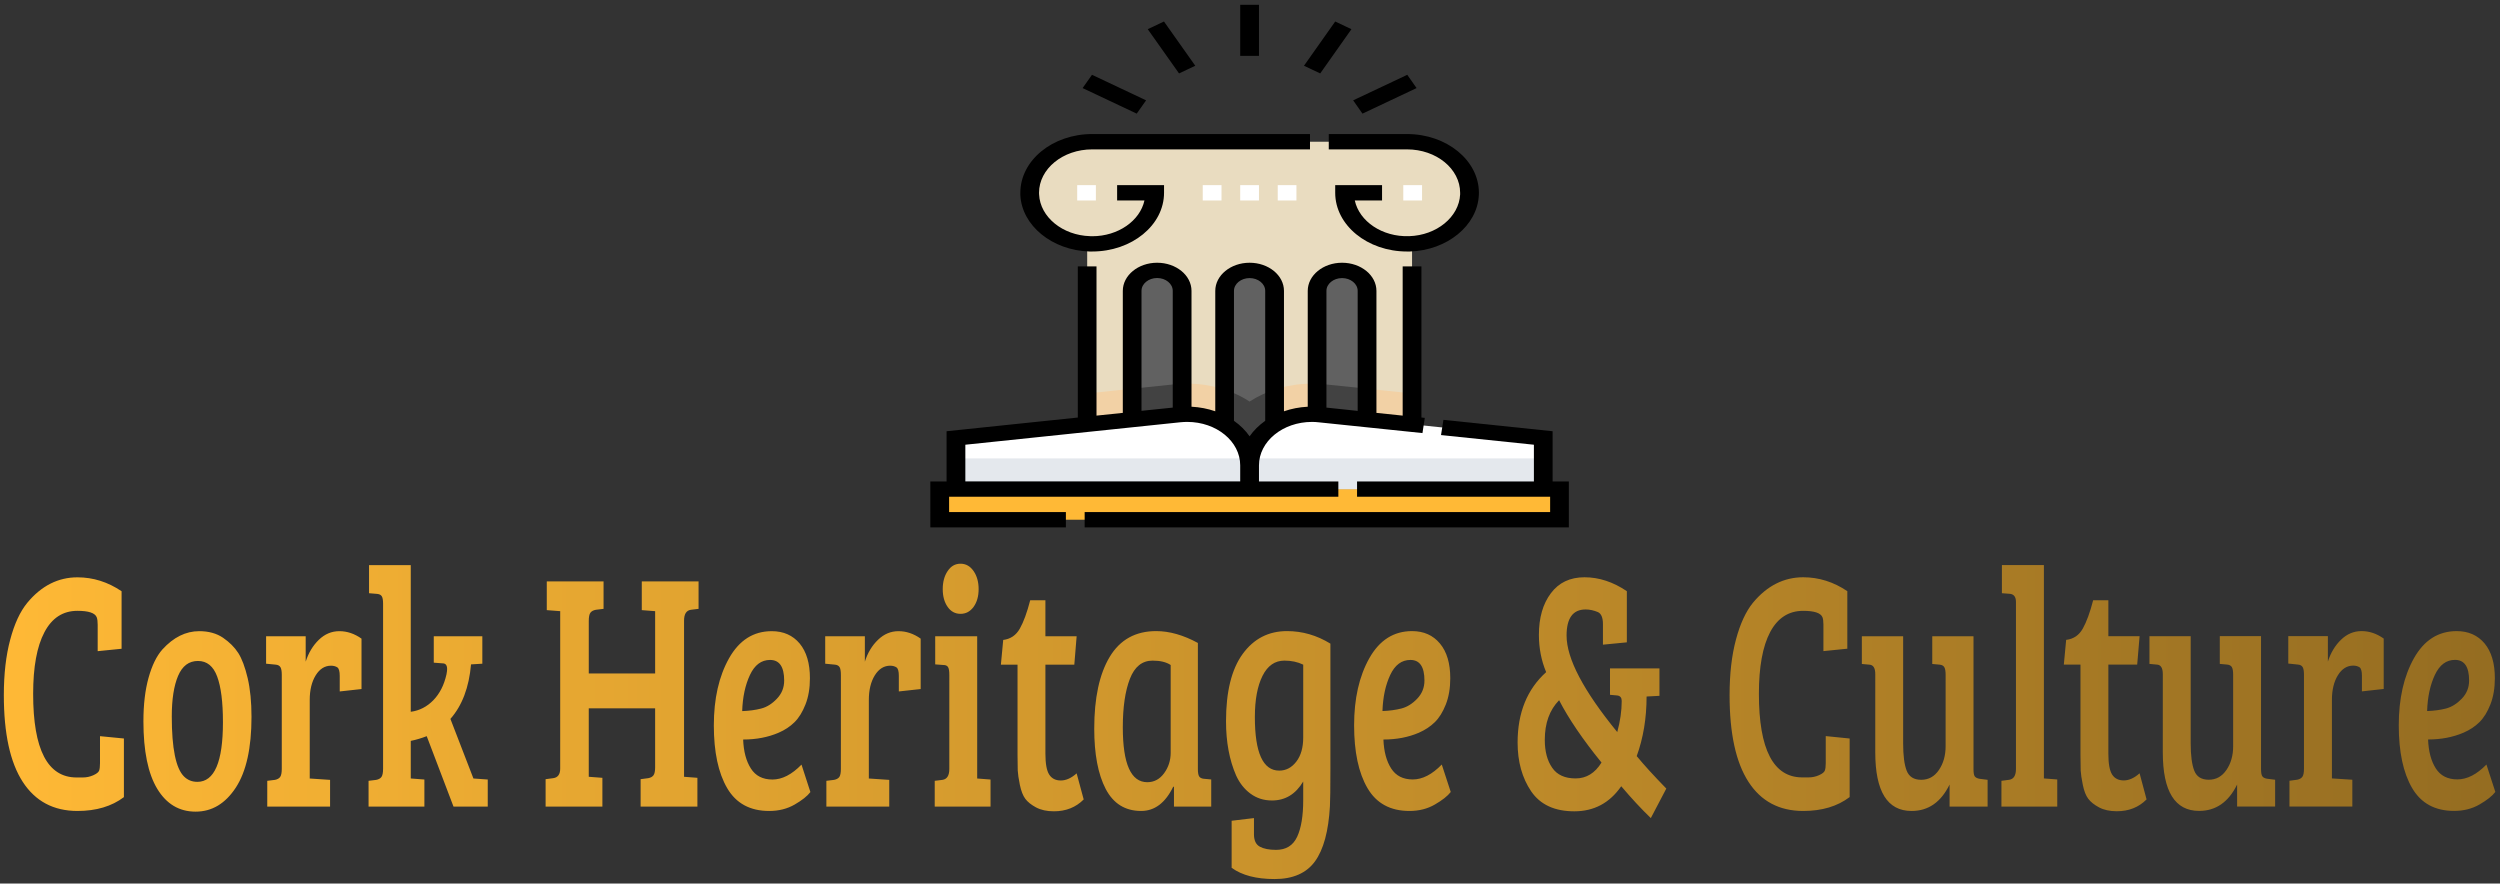 <svg xmlns="http://www.w3.org/2000/svg" width="365" height="129" version="1.2"><rect width="100%" height="100%" fill="#333333" stroke="none"/><defs><linearGradient id="g1" x2="1" gradientTransform="matrix(363.761 0 0 46.032 .563 105.327)" gradientUnits="userSpaceOnUse"><stop offset="0" stop-color="#ffb936"/><stop offset="1" stop-color="#946c21"/></linearGradient></defs><style>.s2{fill:#616161}.s3{fill:#424242}.s5{fill:#fff}.s7{fill:#000}</style><path d="M205.43 20.69h-45.97c-5.16 0-9.32 3.5-9.12 7.75.18 3.76 3.83 6.84 8.39 7.14v32.4h47.43v-32.4c4.55-.3 8.21-3.38 8.38-7.14.2-4.25-3.95-7.75-9.11-7.75z" style="fill:#e9dcc0"/><path d="M193.41 56.11q-.93-.1-1.86-.1c-3.44 0-6.61.98-9.11 2.62-2.49-1.64-5.66-2.62-9.1-2.62q-.94 0-1.87.1l-12.74 1.33v10.54h47.43V57.44z" style="fill:#f2d1a5"/><path d="M182.44 39.48c-2.01 0-3.65 1.34-3.65 2.99v25.51h7.3V42.47c0-1.65-1.63-2.99-3.65-2.99zM168.94 39.48c-2.01 0-3.65 1.34-3.65 2.99v19.54h7.3V42.47c0-1.65-1.63-2.99-3.65-2.99zM195.94 39.48c-2.01 0-3.65 1.34-3.65 2.99v19.54h7.3V42.47c0-1.65-1.63-2.99-3.65-2.99z" class="s2"/><path d="M182.44 58.63q-1.65-1.09-3.65-1.75v11.1h7.3v-11.1q-1.99.66-3.65 1.75zM172.59 56.03q-.56.02-1.12.08l-6.18.64v5.26h7.3zM193.41 56.11q-.55-.06-1.12-.08v5.98h7.3v-5.26z" class="s3"/><path d="M137.2 71.41h90.49v4.47H137.2z" style="fill:#ffb936"/><path d="M225.32 71.41h-85.75v-7.46l32.6-3.4c5.45-.57 10.27 2.9 10.27 7.39v3.47-3.47c0-4.49 4.83-7.96 10.28-7.39l32.6 3.4z" class="s5"/><path d="M182.44 67.94q0-.51-.08-1.01h-42.79v4.48h85.75v-4.48h-42.79q-.09.5-.09 1.01z" style="fill:#e4e8ed"/><path d="M189.28 29.27h-2.73v-2.24h2.73zm-5.47 0h-2.74v-2.24h2.74zm-5.47 0h-2.74v-2.24h2.74zM204.88 27.03h2.74v2.24h-2.74zM157.27 27.03H160v2.24h-2.73z" class="s5"/><path d="M194 19.57v2.24h11.43c4.28 0 7.75 2.84 7.75 6.34v.24c-.16 3.29-3.43 5.97-7.45 6.09-3.94.13-7.27-2.17-7.93-5.21h3.98v-2.24h-6.84v1.12c0 4.73 4.71 8.57 10.49 8.57h.41c5.44-.17 9.87-3.79 10.07-8.24q.01-.17.01-.33c0-4.73-4.71-8.58-10.49-8.58H194zM159.05 36.72h.41c5.78 0 10.49-3.84 10.49-8.57v-1.12h-6.85v2.24h3.99c-.65 2.96-3.83 5.22-7.63 5.22q-.15 0-.31-.01c-4.02-.12-7.29-2.8-7.44-6.08q-.01-.13-.01-.25c0-3.5 3.48-6.34 7.76-6.34h31.8v-2.24h-31.8c-5.79 0-10.49 3.85-10.49 8.58v.33c.21 4.45 4.64 8.07 10.08 8.24zM167.57 4.26l2.37-1.12 4.57 6.46-2.37 1.12zM158.06 12.86l1.37-1.94 7.9 3.73-1.37 1.94zM197.56 14.65l7.9-3.73 1.36 1.94-7.9 3.73zM190.38 9.6l4.56-6.46 2.37 1.12-4.56 6.46zM138.57 72.52h56.83v-2.23h-11.59v-2.35c0-3.49 3.47-6.34 7.74-6.34q.5 0 1 .06l15.13 1.57.34-2.22-.49-.05V38.89h-2.74v21.79l-3.83-.4V42.47c0-2.27-2.25-4.11-5.02-4.11-2.76 0-5.01 1.84-5.01 4.11v16.91q-1.85.1-3.47.67V42.47c0-2.27-2.25-4.11-5.02-4.11-2.76 0-5.01 1.84-5.01 4.11v17.58q-1.63-.57-3.47-.67V42.47c0-2.27-2.25-4.11-5.02-4.11-2.76 0-5.01 1.84-5.01 4.11v17.81l-3.84.4V38.89h-2.73v22.07l-19.16 2v7.33h-2.37V77h19.79v-2.24h-17.05zm55.09-30.06c0-1.02 1.03-1.86 2.28-1.86 1.26 0 2.28.84 2.28 1.86v17.53l-4.56-.48zm-13.5 0c0-1.02 1.03-1.86 2.28-1.86 1.26 0 2.28.84 2.28 1.86v18.98q-1.37.97-2.28 2.26-.9-1.29-2.28-2.26zm-13.5 0c0-1.03 1.03-1.87 2.28-1.87 1.26 0 2.28.84 2.28 1.87v17.05l-4.56.47zm-25.72 22.47 31.4-3.28q.5-.05 1-.05c4.26 0 7.73 2.84 7.73 6.34v2.34h-40.13z" class="s7"/><path d="M226.68 70.29v-7.33l-15.94-1.66-.35 2.22 13.56 1.41v5.36h-25.82v2.23h28.19v2.24h-67.96V77h70.69v-6.71zM181.07.7h2.74v7.46h-2.74z" class="s7"/><path d="M14.12 90.12q-.37-.94-2.81-.94-3.18 0-4.82 3.12-1.65 3.11-1.65 9 0 12.21 6.34 12.21h.91q.8 0 1.52-.32t.86-.67q.13-.35.13-1.09v-3.95l3.49.34v8.56q-2.67 2.02-6.78 2.02-5.23 0-7.99-4.25T.56 101.49q0-4.64.93-8.1.92-3.47 2.5-5.39 3.08-3.71 7.32-3.71 3.43 0 6.44 2.03v8.4l-3.49.35v-3.86q0-.74-.14-1.09zm6.82 15.18q0-3.66.75-6.35.75-2.7 2.02-4.13 2.43-2.67 5.38-2.67 2.05 0 3.47.96 1.42.97 2.23 2.23.8 1.26 1.37 3.66.56 2.4.56 5.66 0 6.82-2.29 10.33-2.3 3.51-5.87 3.51-3.58 0-5.6-3.33-2.02-3.34-2.02-9.87zm7.87 8.85q3.74 0 3.74-8.7 0-4.4-.84-6.67-.84-2.28-2.81-2.28-1.97 0-2.9 2.18-.92 2.17-.92 5.93 0 6.97 1.78 8.75.79.79 1.95.79zm12.33-1.93V98.53q0-.79-.19-1.11-.19-.33-.67-.38l-1.43-.14v-4.01h5.78v3.71q.62-1.93 1.92-3.19 1.3-1.26 3-1.26 1.69 0 3.23 1.09v7.36l-3.18.35v-2.27q0-.99-.34-1.24-.38-.25-.93-.25-1.37 0-2.24 1.41-.87 1.41-.87 3.59v11.47l2.97.2v3.9h-9.17V114l1.13-.14q.51-.1.75-.42.24-.33.24-1.22zm14.79 0V88.14q0-.79-.19-1.08-.18-.3-.66-.35l-1.2-.1v-4.1h6.09v21.41q1.89-.25 3.29-1.68 1.4-1.44 1.92-3.76.1-.5.1-.79 0-.84-.65-.84l-1.3-.1v-3.86h7.09v4.01l-1.65.1q-.44 5.04-3.01 7.96l3.36 8.7 2.09.15v3.95h-5l-3.91-10.28q-1.13.44-2.33.69v5.49h.04l1.95.15v3.95h-8.15V114l1.13-.14q.51-.1.75-.42.24-.33.24-1.22zm39.72-.24v-8.56h-9.69v9.99l1.99.15v4.2h-8.29v-4l1.13-.15q1-.15 1-1.39V89.23l-1.96-.15v-4.2h8.29v4.01l-1.13.14q-.55.1-.79.43-.24.32-.24 1.21v7.66h9.69v-9.1l-1.95-.15v-4.2h8.29v4.01l-1.13.14q-.99.15-.99 1.59v22.79l1.95.15v4.2h-8.29v-4l1.13-.15q.52-.1.75-.42.24-.32.24-1.21zm17.02-19.83q2.57 0 4.08 1.8 1.5 1.81 1.5 5.07 0 2.18-.65 3.83-.65 1.66-1.61 2.6-.95.94-2.32 1.53-2.3.99-5.17.99.1 2.62 1.13 4.23 1.02 1.61 3.15 1.61 2.12 0 4.24-2.18l1.3 4.01q-.68.89-2.31 1.83-1.62.93-3.71.93-4.18 0-6.13-3.33-1.95-3.34-1.95-9.17 0-5.84 2.22-9.79 2.23-3.96 6.23-3.96zm-1.55 11.3q1.25-.32 2.31-1.44 1.06-1.11 1.06-2.64 0-3.02-2.06-3.02-1.91 0-2.94 2.2t-1.13 5.27q1.51-.05 2.76-.37zm11.65 8.77V98.53q0-.79-.18-1.11-.19-.33-.67-.38l-1.44-.14v-4.01h5.79v3.71q.61-1.93 1.92-3.19 1.3-1.26 2.99-1.26 1.7 0 3.24 1.09v7.36l-3.19.35v-2.27q0-.99-.34-1.24-.38-.25-.92-.25-1.37 0-2.25 1.41-.87 1.41-.87 3.59v11.47l2.98.2v3.9h-9.18V114l1.13-.14q.52-.1.76-.42.23-.33.23-1.22zm13.77-19.33h6.13v20.77l1.95.15v3.95h-8.15V114l1.13-.14q1-.15 1-1.59V98.53q0-.84-.19-1.14-.19-.3-.67-.3l-1.2-.09zm1.82-4.28q-.72-1.02-.72-2.6t.72-2.64q.71-1.07 1.88-1.07 1.16 0 1.9 1.07.74 1.06.74 2.64t-.74 2.6q-.74 1.01-1.9 1.01-1.17 0-1.88-1.01zm12.05-.97h2.22v5.25h4.56l-.34 4.15h-4.22v13q0 2.18.55 3.04.55.87 1.7.87 1.14 0 2.31-1.04l1.03 3.81q-1.72 1.73-4.35 1.73-1.54 0-2.61-.57-1.06-.57-1.57-1.26-.51-.69-.79-2.03-.27-1.33-.31-2.1-.03-.77-.03-2.25v-13.2h-2.43l.34-3.61q1.61-.2 2.43-1.66.82-1.46 1.51-4.13zm24.48 6.23v18.4q0 .79.19 1.09.19.29.67.34l1.09.1v3.96h-5.44v-2.87l-.1-.05q-1.72 3.56-4.69 3.56-3.5 0-5.18-3.22-1.67-3.21-1.67-8.8 0-6.72 2.26-10.48 2.26-3.76 6.78-3.76 2.91 0 6.09 1.73zm-3.97 16.02v-12.8q-.96-.64-2.64-.64-2.29 0-3.32 2.67-1.03 2.67-1.03 7.07 0 8.01 3.57 8.01 1.5 0 2.46-1.31t.96-3zm23.25 7.82q-.31 5.48-2.19 8.06-1.88 2.57-5.89 2.57t-6.27-1.64v-6.87l3.26-.39v2.37q0 1.33.85 1.8.86.47 2.37.47 2.19 0 3.08-1.9.89-1.9.89-5.36v-2.72q-1.65 2.77-4.56 2.77-1.78 0-3.13-.99-1.35-.99-2.11-2.67-1.47-3.37-1.47-7.91 0-6.48 2.43-9.82t6.47-3.34q3.36 0 6.34 1.83v18.35q0 4.2-.07 5.39zm-3.9-10.04V97.04q-1.2-.59-2.74-.59-2.09 0-3.2 2.22-1.12 2.23-1.12 6.03 0 7.81 3.56 7.81 1.48 0 2.49-1.31 1.01-1.31 1.01-3.53zm15.89-15.53q2.56 0 4.07 1.81 1.51 1.8 1.51 5.07 0 2.17-.65 3.83-.65 1.65-1.61 2.59-.96.94-2.33 1.54-2.3.99-5.17.99.1 2.62 1.13 4.22 1.03 1.61 3.15 1.61t4.24-2.18l1.31 4.01q-.69.89-2.32 1.83-1.62.94-3.71.94-4.18 0-6.13-3.34-1.95-3.34-1.95-9.17 0-5.84 2.22-9.79 2.23-3.96 6.24-3.96zm-1.56 11.3q1.25-.32 2.31-1.43 1.06-1.11 1.06-2.65 0-3.01-2.05-3.01-1.92 0-2.95 2.2-1.03 2.2-1.13 5.26 1.51-.05 2.76-.37zm31.52 3.44q.65-2.38.65-4.55 0-.69-.62-.79l-1.09-.1v-3.86h7.22v4.01l-1.88.1q0 4.74-1.44 8.7 1.54 1.88 4.32 4.74l-2.26 4.31q-2.06-1.98-4.32-4.65-2.53 3.66-6.85 3.66-4.31 0-6.3-2.92-1.98-2.92-1.98-7.12 0-6.53 4.17-10.28-1.06-2.53-1.06-5.44 0-3.76 1.75-6.08 1.74-2.33 4.91-2.33t6.18 2.03v7.47l-3.49.34v-3.01q0-1.39-.72-1.74-.92-.39-1.81-.39-2.78 0-2.78 3.81 0 5.04 7.4 14.09zm-2.3 4.45q-4.1-5.05-6.19-9.1-2.09 2.13-2.09 5.79 0 2.52 1.08 4.07 1.07 1.56 3.42 1.56 2.35 0 3.78-2.32zm32.26-21.21q-.38-.94-2.81-.94-3.18 0-4.83 3.11-1.64 3.12-1.64 9 0 12.21 6.34 12.21h.9q.81 0 1.53-.32t.85-.67q.14-.34.14-1.08v-3.96l3.49.35v8.55q-2.67 2.03-6.78 2.03-5.24 0-7.99-4.25-2.76-4.26-2.76-12.66 0-4.65.93-8.11.92-3.46 2.49-5.39 3.09-3.71 7.33-3.71 3.43 0 6.44 2.03v8.4l-3.49.35V91.2q0-.74-.14-1.08zm22.91 23.58 1.2.15v3.91h-5.55v-3.22q-1.88 3.86-5.55 3.86-5.3 0-5.3-8.56V98.42q0-1.33-.86-1.38l-1.1-.1v-4.05h6.03v15.67q0 2.62.51 3.95.52 1.34 2.13 1.34 1.61 0 2.58-1.43.98-1.44.98-3.47V98.52q0-.79-.19-1.11-.19-.32-.67-.37l-1.09-.1v-4.05h6.02v19.38q0 .79.17 1.06.18.27.69.37zm3.29-31.2h6.13v31.15l1.95.15v3.96h-8.15V114l1.13-.15q.99-.15.99-1.58V87.89q0-1.09-.86-1.19l-1.19-.09zm13.32 5.14h2.22v5.24h4.56l-.35 4.15h-4.21v13.01q0 2.17.55 3.04.55.86 1.7.86 1.14 0 2.31-1.04l1.02 3.81q-1.71 1.73-4.34 1.73-1.55 0-2.61-.57-1.06-.57-1.57-1.26-.52-.69-.79-2.03-.27-1.33-.31-2.1-.03-.76-.03-2.25v-13.2h-2.43l.34-3.61q1.61-.19 2.43-1.65.82-1.46 1.51-4.13zm25.37 26.05 1.2.15v3.91h-5.55v-3.21q-1.88 3.85-5.55 3.85-5.3 0-5.3-8.55V98.42q0-1.34-.86-1.39l-1.09-.1v-4.05h6.02v15.67q0 2.62.52 3.96.51 1.33 2.12 1.33t2.58-1.43q.98-1.43.98-3.46V98.52q0-.8-.19-1.12-.19-.32-.67-.37l-1.09-.1v-4.05h6.02v19.38q0 .79.18 1.06.17.28.68.37zm5.41-1.48V98.52q0-.8-.19-1.12-.19-.32-.66-.37l-1.44-.15v-4h5.78v3.71q.62-1.93 1.92-3.19 1.3-1.26 3-1.26 1.69 0 3.23 1.09v7.36l-3.18.35v-2.28q0-.98-.34-1.23-.38-.25-.93-.25-1.37 0-2.24 1.41-.87 1.41-.87 3.58v11.48l2.98.19v3.91h-9.18v-3.76l1.13-.15q.51-.1.75-.42.24-.32.24-1.21zm22.29-20.07q2.57 0 4.08 1.8 1.5 1.81 1.5 5.07 0 2.18-.65 3.83-.65 1.66-1.61 2.6-.95.94-2.32 1.53-2.3.99-5.17.99.1 2.62 1.13 4.23 1.02 1.6 3.15 1.6 2.12 0 4.24-2.17l1.3 4q-.68.89-2.31 1.83-1.62.94-3.71.94-4.18 0-6.13-3.34-1.95-3.33-1.95-9.17 0-5.83 2.22-9.79 2.23-3.95 6.23-3.95zm-1.55 11.3q1.24-.33 2.31-1.44 1.06-1.11 1.06-2.64 0-3.02-2.06-3.02-1.91 0-2.94 2.2t-1.13 5.27q1.51-.05 2.76-.37z" style="fill:url(#g1)"/></svg>